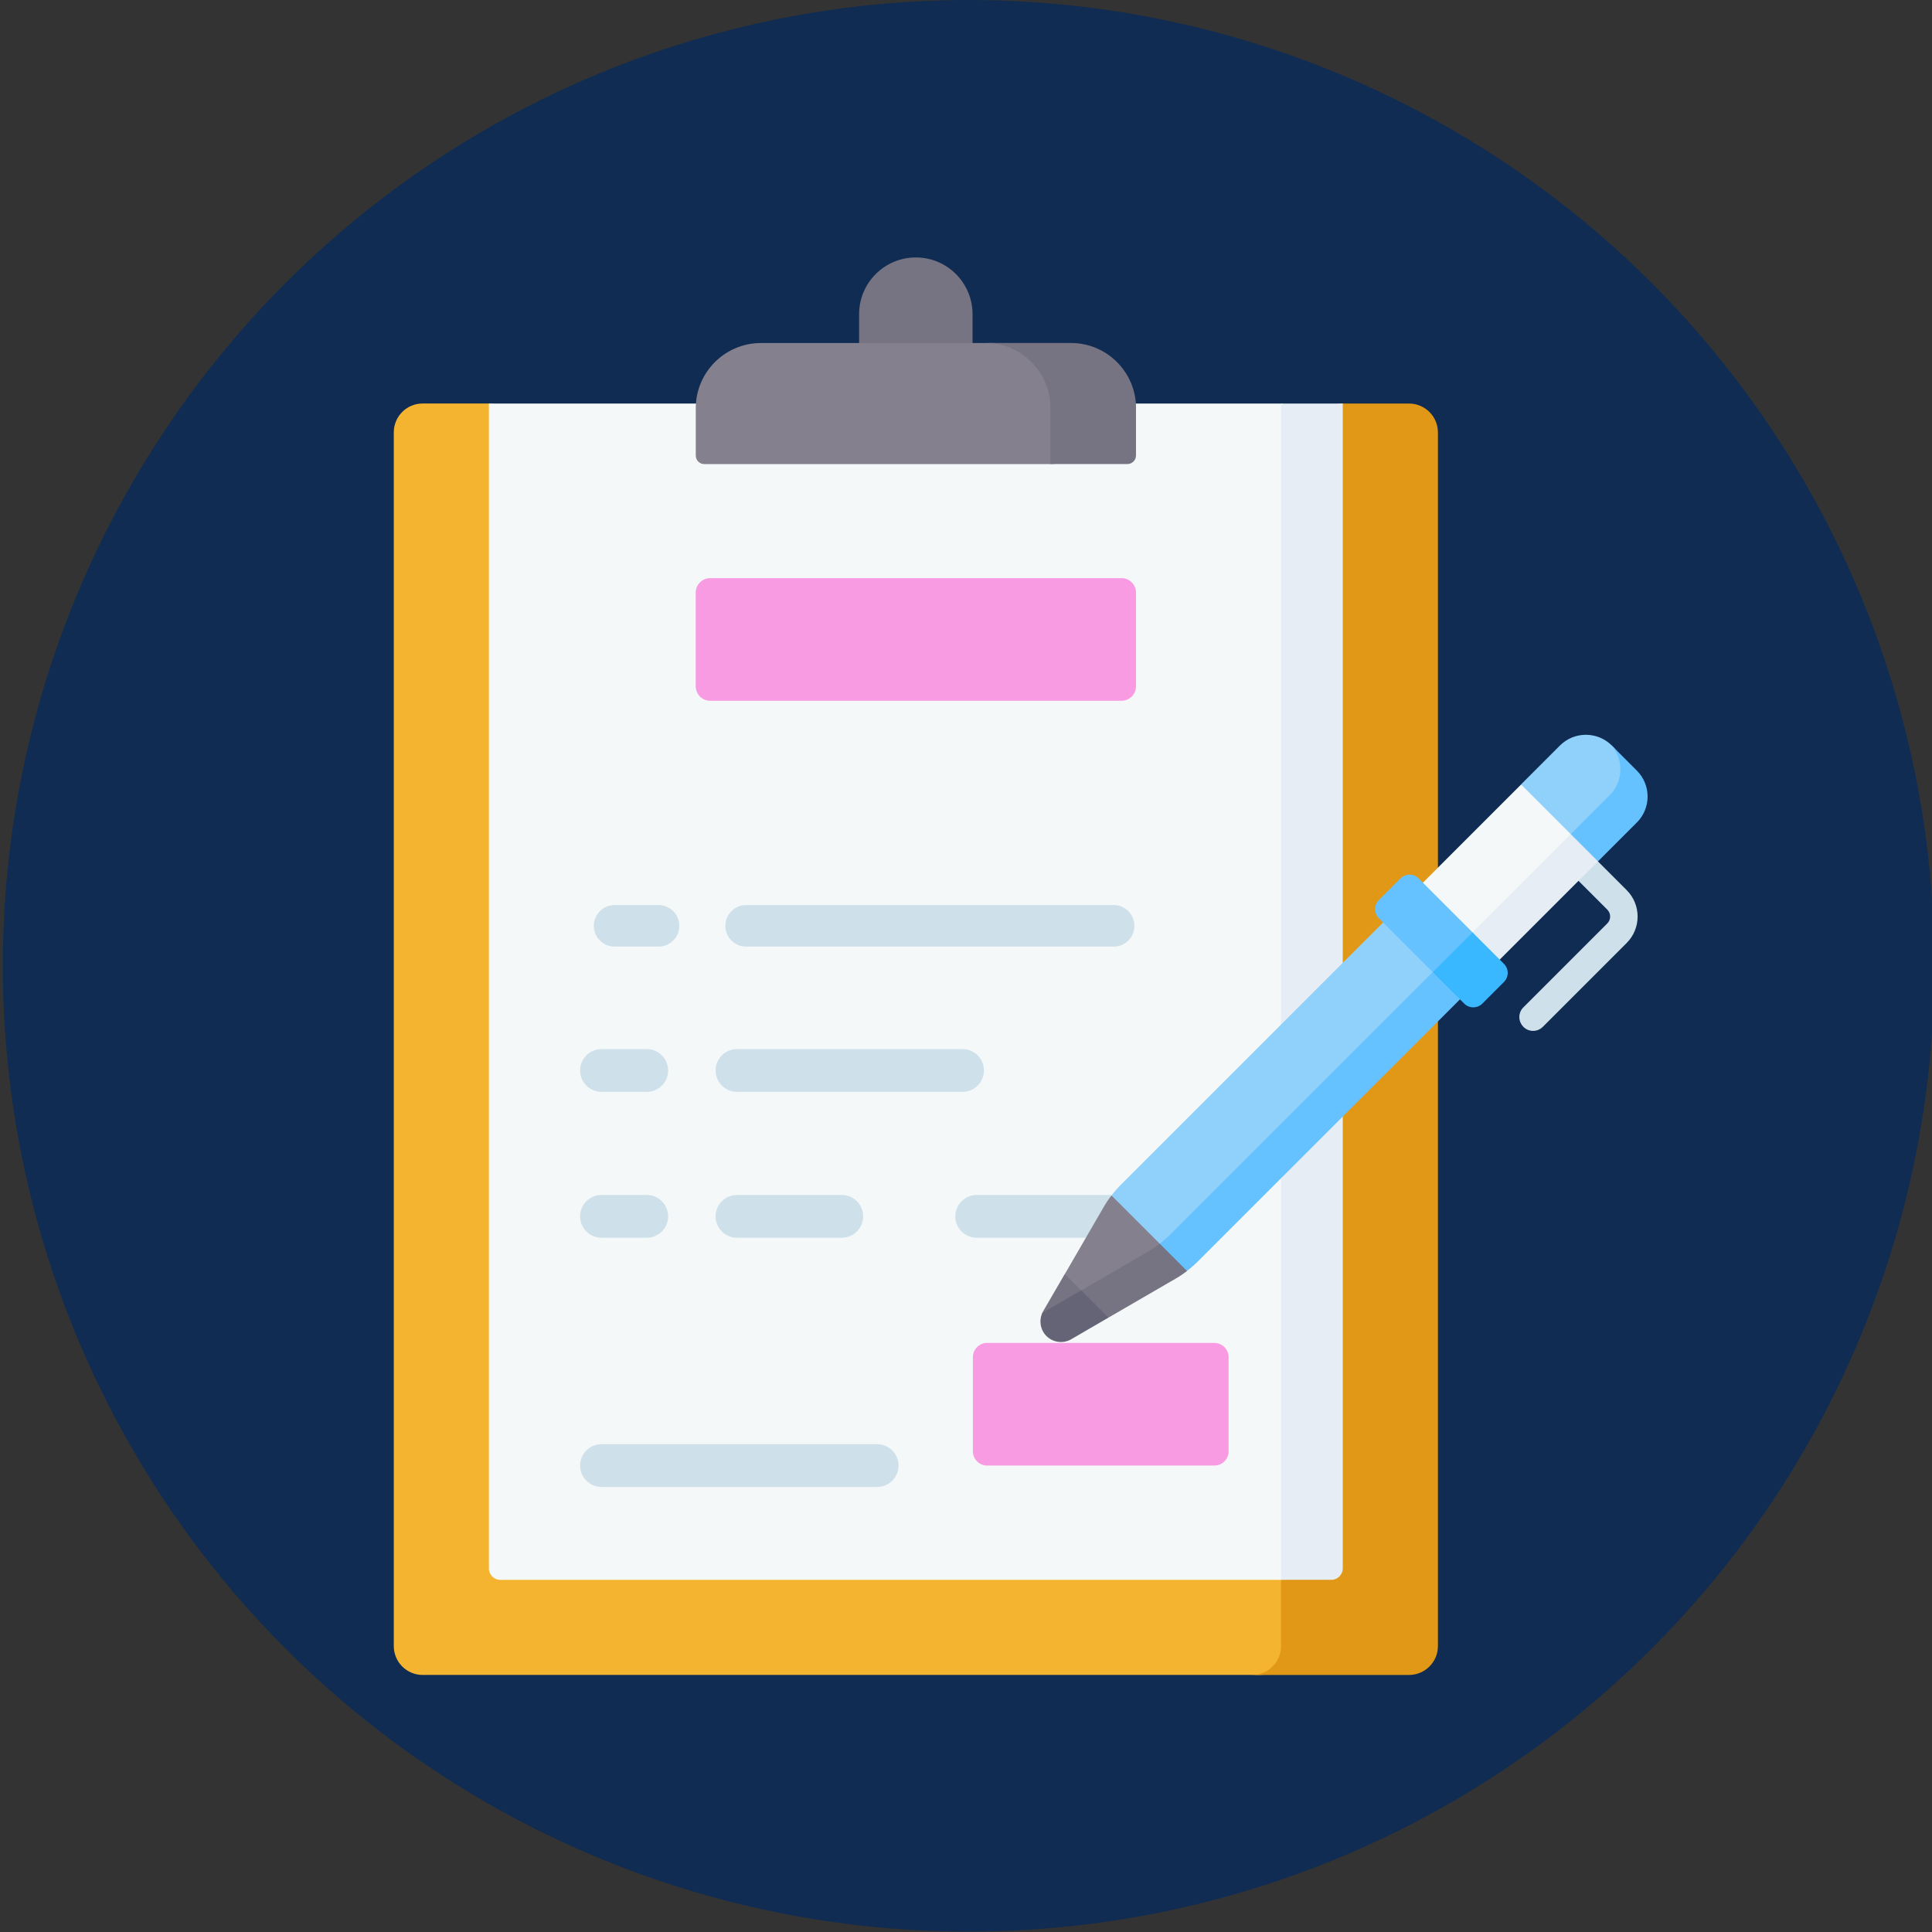 <?xml version="1.0" encoding="UTF-8"?>
<!DOCTYPE svg PUBLIC '-//W3C//DTD SVG 1.0//EN'
          'http://www.w3.org/TR/2001/REC-SVG-20010904/DTD/svg10.dtd'>
<svg data-name="Layer 1" height="344.07" viewBox="0 0 344.07 344.07" width="344.07" xmlns="http://www.w3.org/2000/svg" xmlns:xlink="http://www.w3.org/1999/xlink"
><rect x="0" y="0" width="344.07" height="344.07" fill="#333333" stroke="none"/><defs
  ><clipPath id="a"
    ><circle cx="172.5" cy="-357" fill="none" r="172"
    /></clipPath
    ><clipPath id="b"
    ><circle cx="560" cy="-357" fill="none" r="172"
    /></clipPath
    ><clipPath id="c"
    ><circle cx="172.5" cy="172" fill="none" r="172"
    /></clipPath
  ></defs
  ><g clip-path="url(#a)"
  ><path d="M-44.5 -374H490.5V-118H-44.5z" fill="#2a507a" transform="rotate(-34.59 222.994 -245.997)"
  /></g
  ><g clip-path="url(#b)"
  ><path d="M345.5 -374H880.5V-118H345.5z" fill="#2a507a" transform="rotate(-34.59 612.99 -246.002)"
  /></g
  ><circle cx="172.5" cy="172" fill="#102c52" r="172"
  /><g clip-path="url(#c)"
  ><g
    ><g
      ><path d="m246.24,297.01l-21.94,1.28H75.26c-2.83,0-5.13-2.3-5.13-5.14V77c0-2.84,2.3-5.14,5.13-5.14h11.81l76.04,8.12,76.03-8.12,5.68,3.05,1.43,222.09Z" fill="#f5b42f"
        /><path d="m256.08,77v216.15c0,2.83-2.3,5.14-5.14,5.14h-27.94c2.83,0,5.14-2.3,5.14-5.14V73.04l10.99-1.17h11.81c2.83,0,5.14,2.3,5.14,5.14Z" fill="#e29817"
        /><path d="m87.07,279.32V71.87h141.08l8.64,1.91.14,204.51-8.78,3.07H89.1c-1.12,0-2.03-.91-2.03-2.03h0Z" fill="#f5f8f9"
        /><path d="m239.13,71.87v207.45c0,1.12-.91,2.03-2.03,2.03h-8.96V71.87h10.99Z" fill="#e6edf4"
        /><path d="m173.2,67.75h-20.2v-11.8c0-5.58,4.52-10.1,10.1-10.1s10.1,4.52,10.1,10.1v11.8Z" fill="#767482"
        /><path d="m200.05,81.75l-12.98.9h-61.64c-.84,0-1.52-.68-1.52-1.52v-8.43c0-6.41,5.2-11.61,11.61-11.61h41.61l11.76,1.28c6.41,0,11.61,5.2,11.61,11.61l1.09,6.25c0,.84-.68,1.52-1.52,1.52Z" fill="#85808e"
        /><path d="m202.31,72.69v8.43c0,.84-.69,1.52-1.52,1.52h-13.71v-9.95c0-6.41-5.2-11.61-11.61-11.61h15.24c6.42,0,11.61,5.2,11.61,11.61Z" fill="#767482"
      /></g
      ><g fill="#cee0ea"
      ><path d="m198.33,168.58h-65.45c-2.04,0-3.7-1.66-3.7-3.7s1.66-3.7,3.7-3.7h65.45c2.04,0,3.7,1.66,3.7,3.7s-1.66,3.7-3.7,3.7Z"
        /><path d="m117.28,168.58h-7.83c-2.04,0-3.7-1.66-3.7-3.7s1.66-3.7,3.7-3.7h7.83c2.04,0,3.7,1.66,3.7,3.7s-1.66,3.7-3.7,3.7Z"
      /></g
      ><path d="m126.48,124.8h73.25c1.42,0,2.58-1.15,2.58-2.58v-16.68c0-1.42-1.15-2.58-2.58-2.58h-73.25c-1.42,0-2.58,1.15-2.58,2.58v16.68c0,1.42,1.15,2.58,2.58,2.58h0Z" fill="#f99be3"
      /><path d="m175.8,261h40.46c1.4,0,2.54-1.14,2.54-2.54v-16.76c0-1.4-1.14-2.54-2.54-2.54h-40.46c-1.4,0-2.54,1.14-2.54,2.54v16.76c0,1.4,1.14,2.54,2.54,2.54h0Z" fill="#f99be3"
      /><g fill="#cee0ea"
      ><path d="m156.21,264.81h-49.09c-2.1,0-3.81-1.71-3.81-3.81s1.71-3.81,3.81-3.81h49.09c2.1,0,3.81,1.71,3.81,3.81s-1.71,3.81-3.81,3.81Z"
        /><g
        ><path d="m171.42,194.45h-40.17c-2.1,0-3.81-1.71-3.81-3.81s1.71-3.81,3.81-3.81h40.17c2.1,0,3.81,1.71,3.81,3.81,0,2.1-1.7,3.81-3.81,3.81Z"
          /><path d="m115.18,194.45h-8.06c-2.1,0-3.81-1.71-3.81-3.81s1.71-3.81,3.81-3.81h8.06c2.1,0,3.81,1.71,3.81,3.81s-1.71,3.81-3.81,3.81Z"
        /></g
        ><g
        ><path d="m208.35,220.43h-34.41c-2.1,0-3.81-1.71-3.81-3.81s1.71-3.81,3.81-3.81h34.41c2.1,0,3.81,1.71,3.81,3.81,0,2.1-1.7,3.81-3.81,3.81Z"
          /><path d="m149.91,220.43h-18.66c-2.1,0-3.81-1.71-3.81-3.81s1.71-3.81,3.81-3.81h18.66c2.1,0,3.81,1.71,3.81,3.81,0,2.1-1.71,3.81-3.81,3.81Z"
          /><path d="m115.18,220.43h-8.06c-2.1,0-3.81-1.71-3.81-3.81s1.71-3.81,3.81-3.81h8.06c2.1,0,3.81,1.71,3.81,3.81s-1.71,3.81-3.81,3.81Z"
        /></g
      ></g
      ><g
      ><path d="m196.94,234.19l-6.42,3.61c-1.43.83-2.31.93-3.48-.24-1.09-1.09-1.65-2.35-1.41-3.76.04-.09.09-.19.14-.28l3.86-6.64,4.75,1.86,2.56,5.45Z" fill="#767482"
        /><path d="m206.71,216.8l-8.77-3.9c-.51.66-.98,1.36-1.4,2.09l-6.9,11.9,5.67,5.67,14.82-8.78-3.42-6.98Z" fill="#85808e"
        /><path d="m251.09,159.51l-51.46,51.46c-.61.61-1.17,1.25-1.69,1.93l12.16,12.16,53.27-53.27-12.28-12.28Z" fill="#90d1fc"
        /><path d="m271.3,182.86c-.96-.96-.96-2.51,0-3.46l14.94-14.94c.68-.68.68-1.79,0-2.47l-8.08-8.08c-.96-.96-.96-2.51,0-3.46s2.51-.96,3.46,0l8.08,8.08c2.59,2.59,2.59,6.8,0,9.4l-14.94,14.94c-.96.96-2.51.96-3.46,0Z" fill="#cee0ea"
        /><path d="m283.08,151.9l-19.8,19.8-12.19-12.19,19.8-19.8,8.16,4.63,4.04,7.57Z" fill="#f5f8f9"
        /><path d="m197.41,234.65l-6.64,3.86c-1.43.83-3.24.59-4.41-.58-1.09-1.09-1.37-2.75-.72-4.13.09-.05.18-.09.27-.15l6.64-3.86,4.21,1.48.64,3.37Z" fill="#656477"
        /><path d="m211.4,226.35c-.66.51-1.36.98-2.09,1.4l-11.9,6.9-4.85-4.85,11.9-6.9c.73-.42,1.43-.89,2.09-1.4l3.37.64,1.48,4.21Z" fill="#767482"
        /><path d="m264.78,173.2l-51.46,51.45c-.61.61-1.25,1.17-1.93,1.69l-4.85-4.85c.68-.52,1.32-1.08,1.93-1.69l51.46-51.46,4.85,4.85Z" fill="#66c1ff"
        /><path d="m290.68,146.38l-6.43,6.69-13.37-13.37,6.93-6.93c2.55-2.55,6.68-2.55,9.24,0l.4.4,3.23,3.97c2.55,2.55,2.55,6.68,0,9.24Z" fill="#90d1fc"
        /><path d="m284.58,153.4l-19.8,19.8-4.85-4.85,19.8-19.8,3.67,1.18,1.18,3.67Z" fill="#e6edf4"
        /><path d="m291.51,146.47l-6.93,6.93-4.85-4.85,6.93-6.93c2.49-2.49,2.55-6.47.19-9.03.07.06.13.12.2.19l4.46,4.46c2.55,2.55,2.55,6.68,0,9.24h0Z" fill="#66c1ff"
        /><path d="m260.95,178.01l-5.79-4.89-9.6-9.6c-.89-.89-.89-2.34,0-3.23l3.85-3.85c.89-.89,2.34-.89,3.23,0l9.6,9.6,4.84,5.77c.89.89.89,2.34,0,3.23l-2.9,2.97c-.89.89-2.34.89-3.23,0h0Z" fill="#66c1ff"
        /><path d="m267.84,174.88l-3.85,3.85c-.89.89-2.34.89-3.23,0l-5.6-5.6,7.08-7.08,5.6,5.6c.89.89.89,2.34,0,3.23Z" fill="#39b8ff"
      /></g
    ></g
  ></g
></svg
>

